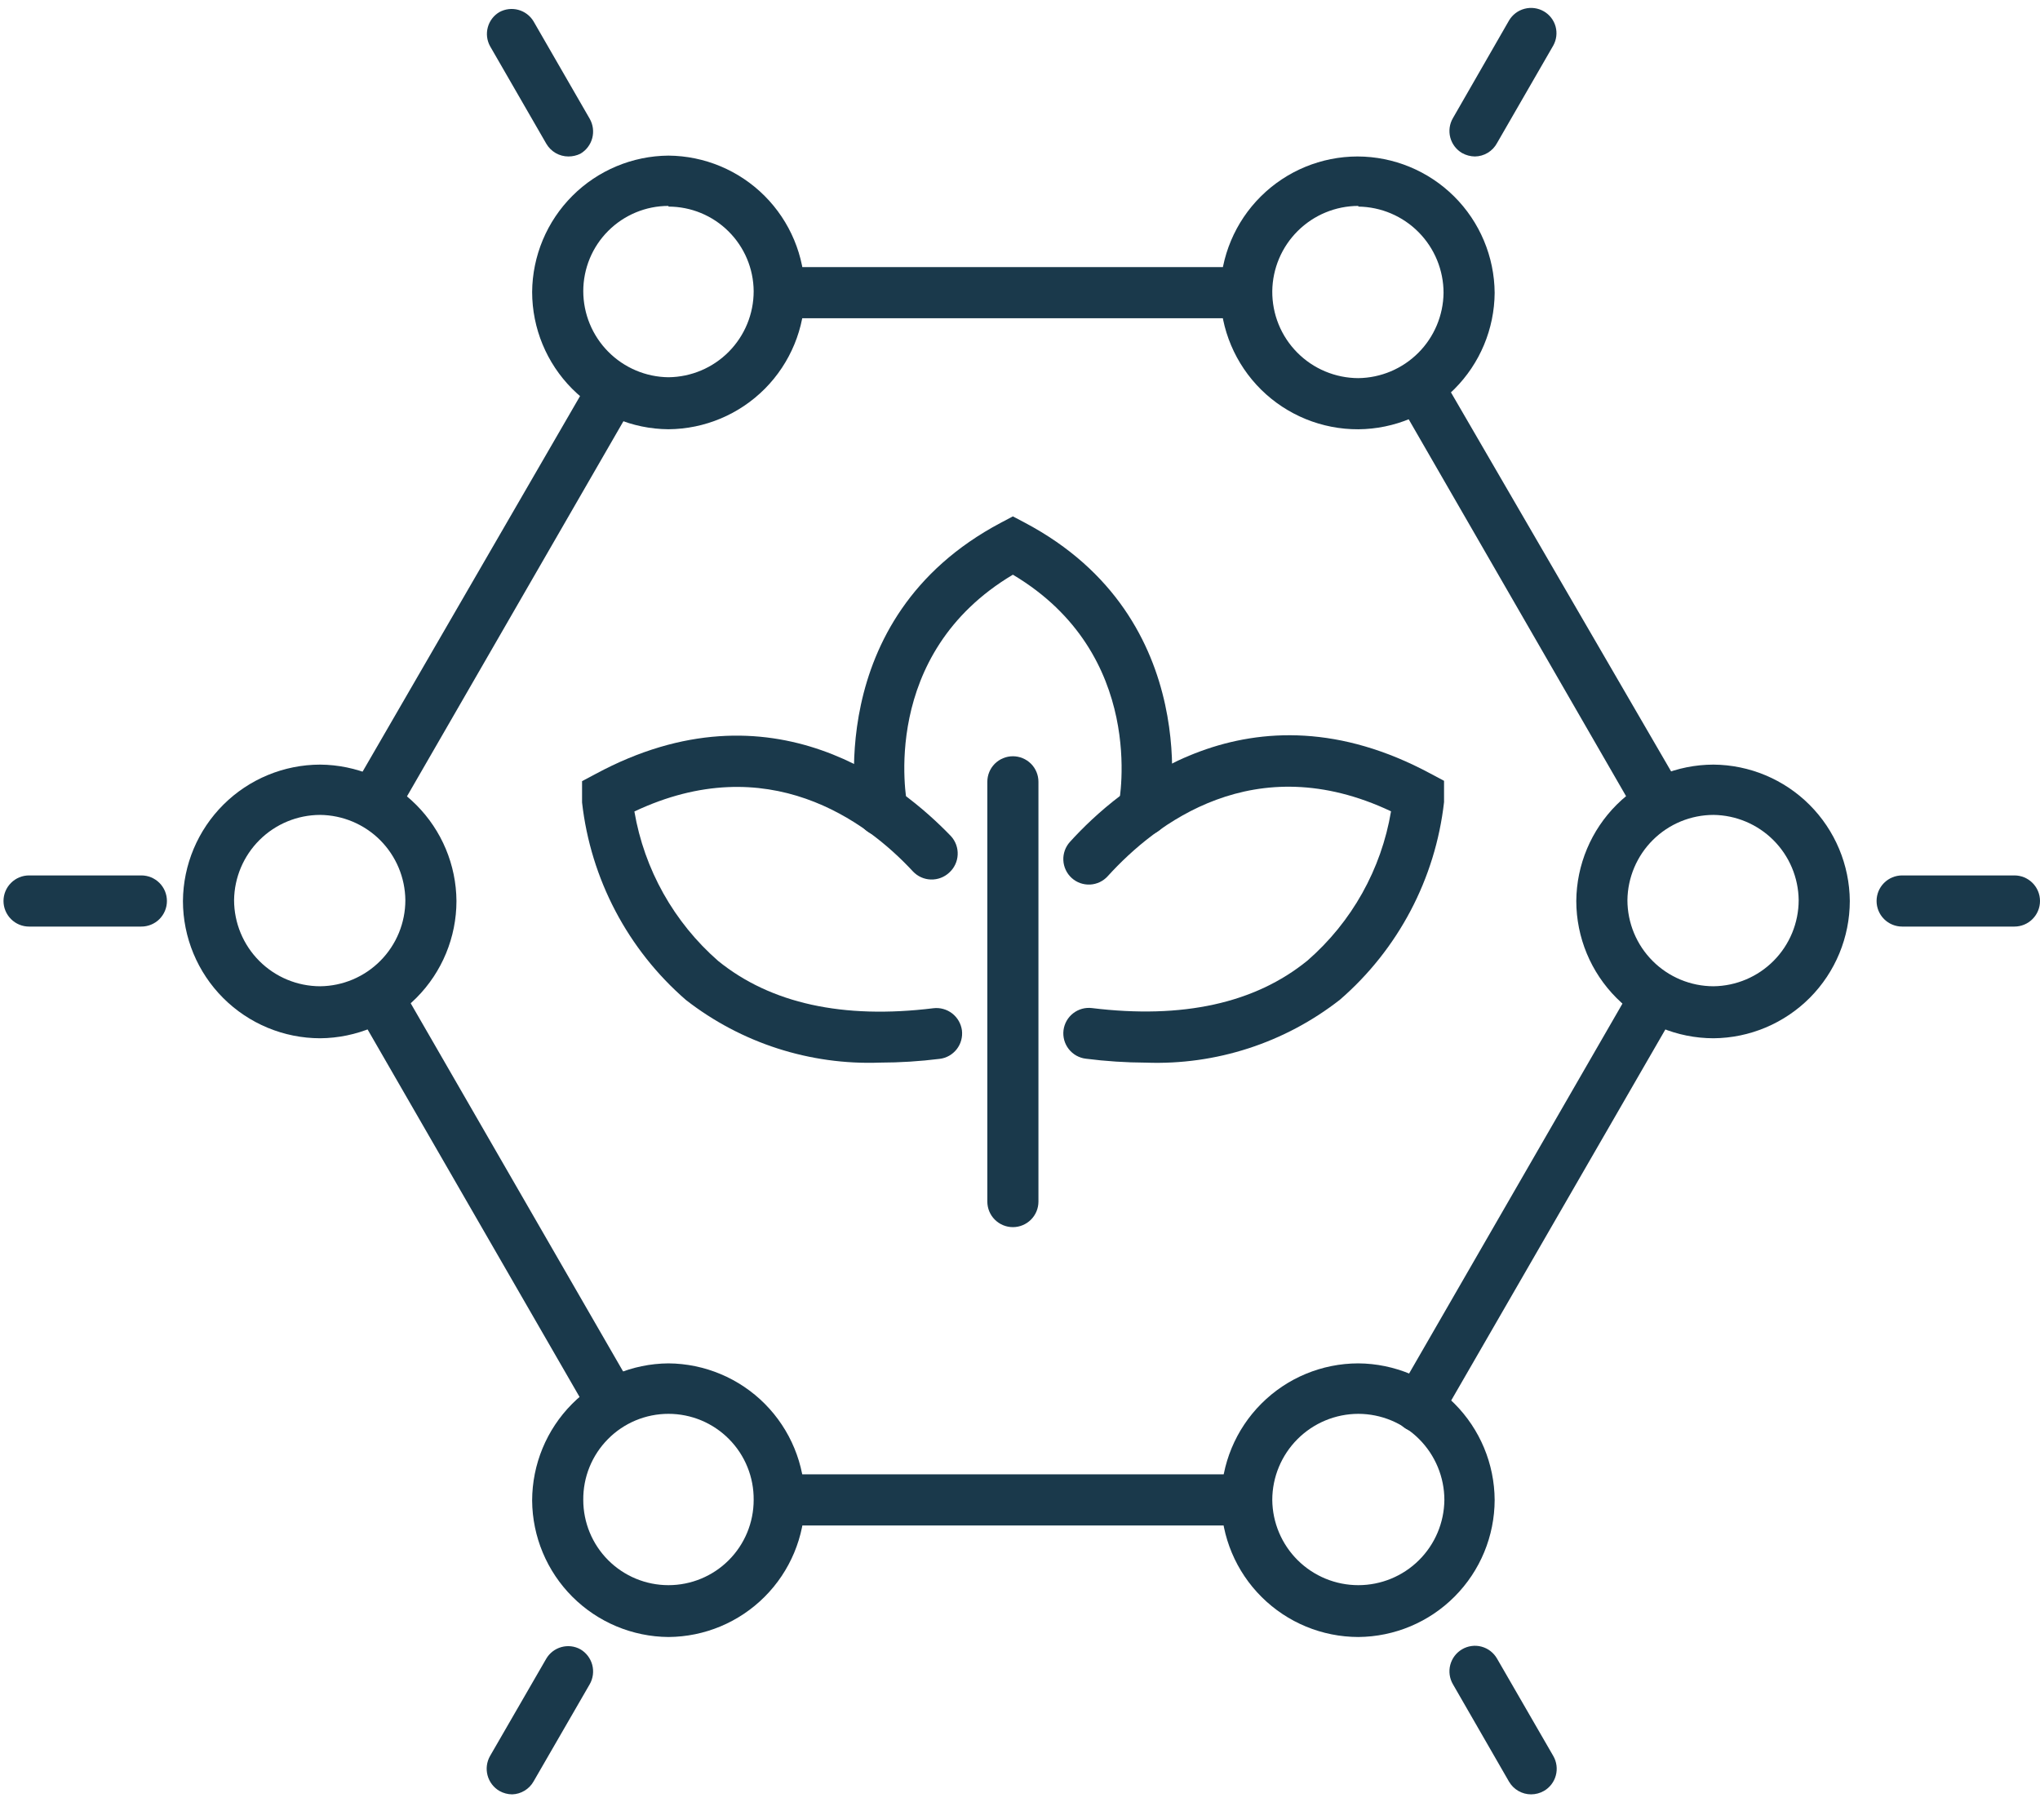 <svg width="74" height="66" viewBox="0 0 74 66" fill="none" xmlns="http://www.w3.org/2000/svg">
<path d="M31.92 38.539C29.381 38.633 26.891 37.83 24.885 36.27C22.773 34.44 21.427 31.881 21.114 29.104V28.331L21.603 28.071C28.038 24.602 32.73 28.492 34.498 30.328C34.664 30.511 34.751 30.753 34.739 30.999C34.728 31.246 34.619 31.478 34.436 31.645C34.256 31.814 34.017 31.905 33.77 31.898C33.523 31.892 33.289 31.787 33.119 31.608C31.401 29.753 27.84 27.15 23.012 29.431C23.372 31.535 24.446 33.45 26.054 34.854C27.958 36.394 30.579 36.969 33.855 36.567C34.099 36.537 34.345 36.605 34.54 36.755C34.734 36.906 34.861 37.127 34.894 37.371C34.908 37.492 34.899 37.614 34.866 37.732C34.834 37.849 34.778 37.959 34.703 38.055C34.627 38.151 34.534 38.231 34.428 38.291C34.322 38.351 34.205 38.389 34.084 38.403C33.366 38.492 32.644 38.538 31.92 38.539Z" fill="#1A394B"/>
<path d="M41.57 38.54C40.84 38.537 40.112 38.489 39.388 38.397C39.267 38.383 39.15 38.344 39.044 38.285C38.938 38.225 38.844 38.145 38.769 38.049C38.694 37.953 38.638 37.843 38.605 37.726C38.573 37.608 38.563 37.486 38.578 37.365C38.609 37.121 38.735 36.9 38.928 36.75C39.122 36.599 39.367 36.531 39.61 36.561C42.899 36.963 45.526 36.388 47.43 34.836C49.036 33.438 50.107 31.525 50.459 29.425C45.514 27.088 41.922 29.864 40.185 31.775C40.104 31.866 40.005 31.939 39.895 31.992C39.785 32.044 39.666 32.075 39.544 32.081C39.422 32.087 39.301 32.069 39.186 32.029C39.071 31.988 38.965 31.925 38.875 31.843C38.785 31.761 38.711 31.662 38.66 31.552C38.608 31.442 38.578 31.322 38.572 31.2C38.566 31.079 38.585 30.957 38.626 30.842C38.667 30.728 38.731 30.622 38.813 30.532C40.556 28.609 45.322 24.522 51.894 28.059L52.382 28.319V29.091C52.068 31.87 50.719 34.428 48.605 36.258C46.602 37.824 44.111 38.633 41.57 38.54Z" fill="#1A394B"/>
<path d="M41.483 30.309C41.422 30.315 41.36 30.315 41.298 30.309C41.058 30.259 40.847 30.116 40.712 29.911C40.577 29.706 40.527 29.456 40.575 29.215C40.624 28.98 41.595 23.73 36.742 20.843C31.889 23.73 32.866 28.986 32.916 29.215C32.963 29.457 32.913 29.707 32.776 29.912C32.639 30.117 32.427 30.26 32.186 30.309C32.067 30.334 31.945 30.334 31.825 30.311C31.706 30.288 31.593 30.241 31.492 30.174C31.39 30.107 31.304 30.02 31.236 29.919C31.169 29.818 31.122 29.705 31.098 29.586C31.098 29.518 29.713 22.444 36.309 18.957L36.742 18.728L37.175 18.957C43.771 22.444 42.411 29.518 42.392 29.586C42.346 29.792 42.23 29.976 42.065 30.108C41.9 30.239 41.695 30.31 41.483 30.309Z" fill="#1A394B"/>
<path d="M36.742 44.506C36.496 44.506 36.26 44.408 36.086 44.234C35.912 44.06 35.815 43.825 35.815 43.578V28.355C35.815 28.109 35.912 27.873 36.086 27.699C36.26 27.526 36.496 27.428 36.742 27.428C36.988 27.428 37.224 27.526 37.398 27.699C37.572 27.873 37.669 28.109 37.669 28.355V43.578C37.669 43.825 37.572 44.06 37.398 44.234C37.224 44.408 36.988 44.506 36.742 44.506Z" fill="#1A394B"/>
<path d="M60.208 30.056C60.045 30.056 59.884 30.013 59.742 29.932C59.6 29.85 59.481 29.733 59.398 29.592L50.67 14.462C50.555 14.252 50.526 14.005 50.589 13.774C50.653 13.544 50.803 13.347 51.01 13.225C51.219 13.108 51.466 13.079 51.697 13.142C51.929 13.206 52.126 13.358 52.246 13.565L61.018 28.665C61.132 28.875 61.16 29.121 61.096 29.351C61.033 29.582 60.883 29.779 60.678 29.901C60.538 29.994 60.376 30.047 60.208 30.056Z" fill="#1A394B"/>
<path d="M44.871 11.543H28.291C28.046 11.543 27.81 11.445 27.636 11.271C27.462 11.097 27.364 10.861 27.364 10.616C27.364 10.37 27.462 10.134 27.636 9.96C27.81 9.786 28.046 9.688 28.291 9.688H44.871C45.117 9.688 45.353 9.786 45.527 9.96C45.701 10.134 45.798 10.37 45.798 10.616C45.798 10.861 45.701 11.097 45.527 11.271C45.353 11.445 45.117 11.543 44.871 11.543Z" fill="#1A394B"/>
<path d="M13.739 29.741C13.577 29.739 13.418 29.696 13.276 29.617C13.064 29.493 12.909 29.29 12.847 29.053C12.784 28.815 12.818 28.562 12.942 28.35L21.454 13.652C21.577 13.447 21.774 13.297 22.005 13.235C22.236 13.173 22.482 13.203 22.691 13.318C22.898 13.438 23.05 13.636 23.114 13.867C23.177 14.098 23.147 14.345 23.031 14.555L14.549 29.253C14.471 29.399 14.354 29.523 14.212 29.609C14.069 29.695 13.906 29.74 13.739 29.741V29.741Z" fill="#1A394B"/>
<path d="M22.227 51.822C22.064 51.822 21.904 51.78 21.763 51.698C21.621 51.617 21.504 51.499 21.423 51.358L12.905 36.592C12.843 36.487 12.803 36.37 12.787 36.249C12.77 36.128 12.778 36.005 12.81 35.887C12.841 35.769 12.896 35.659 12.971 35.562C13.046 35.465 13.139 35.385 13.245 35.324C13.455 35.209 13.701 35.18 13.932 35.244C14.163 35.307 14.36 35.458 14.481 35.664L22.994 50.418C23.055 50.523 23.096 50.64 23.112 50.761C23.128 50.882 23.12 51.005 23.089 51.123C23.057 51.241 23.002 51.351 22.928 51.448C22.853 51.544 22.76 51.625 22.654 51.685C22.526 51.767 22.379 51.814 22.227 51.822Z" fill="#1A394B"/>
<path d="M45.193 55.327H28.291C28.046 55.325 27.811 55.227 27.637 55.054C27.464 54.88 27.366 54.645 27.364 54.4C27.364 54.154 27.462 53.918 27.636 53.744C27.81 53.57 28.046 53.472 28.291 53.472H45.193C45.438 53.472 45.674 53.57 45.848 53.744C46.022 53.918 46.12 54.154 46.12 54.4C46.12 54.646 46.022 54.882 45.848 55.056C45.674 55.229 45.438 55.327 45.193 55.327Z" fill="#1A394B"/>
<path d="M51.467 51.945C51.304 51.946 51.144 51.903 51.004 51.822C50.8 51.698 50.651 51.5 50.589 51.27C50.527 51.04 50.556 50.794 50.67 50.585L59.256 35.702C59.38 35.498 59.577 35.349 59.808 35.287C60.038 35.225 60.283 35.254 60.493 35.368C60.699 35.489 60.85 35.686 60.913 35.917C60.977 36.148 60.948 36.395 60.833 36.604L52.24 51.488C52.16 51.623 52.048 51.736 51.913 51.816C51.777 51.896 51.624 51.941 51.467 51.945V51.945Z" fill="#1A394B"/>
<path d="M24.248 15.568C22.935 15.559 21.678 15.03 20.752 14.098C19.825 13.165 19.305 11.905 19.303 10.591C19.313 9.282 19.837 8.029 20.762 7.104C21.688 6.178 22.94 5.654 24.248 5.644C25.557 5.654 26.809 6.178 27.735 7.104C28.66 8.029 29.184 9.282 29.194 10.591C29.192 11.905 28.672 13.165 27.746 14.098C26.819 15.03 25.562 15.559 24.248 15.568V15.568ZM24.248 7.468C23.429 7.468 22.643 7.794 22.063 8.374C21.483 8.953 21.158 9.74 21.158 10.56C21.159 11.382 21.484 12.171 22.063 12.755C22.641 13.339 23.426 13.673 24.248 13.682C25.071 13.674 25.857 13.342 26.436 12.757C27.015 12.172 27.34 11.383 27.339 10.56C27.333 9.744 27.004 8.964 26.425 8.39C25.846 7.815 25.064 7.493 24.248 7.493V7.468Z" fill="#1A394B"/>
<path d="M49.273 15.569C47.953 15.575 46.685 15.058 45.746 14.131C44.808 13.203 44.275 11.942 44.265 10.622C44.275 9.308 44.803 8.05 45.736 7.124C46.668 6.198 47.928 5.677 49.242 5.675C50.556 5.677 51.816 6.198 52.748 7.124C53.68 8.05 54.208 9.308 54.218 10.622C54.208 11.931 53.684 13.183 52.759 14.109C51.834 15.035 50.581 15.559 49.273 15.569ZM49.273 7.468C48.45 7.47 47.662 7.795 47.078 8.374C46.494 8.952 46.161 9.738 46.151 10.56C46.148 10.973 46.226 11.382 46.381 11.764C46.536 12.146 46.766 12.493 47.056 12.786C47.346 13.079 47.691 13.312 48.072 13.471C48.452 13.63 48.86 13.713 49.273 13.714C50.089 13.704 50.87 13.375 51.448 12.797C52.025 12.22 52.354 11.439 52.364 10.622C52.364 9.799 52.039 9.008 51.461 8.423C50.882 7.837 50.096 7.503 49.273 7.493V7.468Z" fill="#1A394B"/>
<path d="M24.248 59.371C22.94 59.361 21.688 58.837 20.762 57.911C19.837 56.986 19.313 55.733 19.303 54.424C19.305 53.11 19.825 51.85 20.752 50.917C21.678 49.985 22.935 49.457 24.248 49.447C25.562 49.457 26.819 49.985 27.746 50.917C28.672 51.85 29.192 53.11 29.194 54.424C29.186 55.734 28.662 56.987 27.736 57.913C26.811 58.839 25.558 59.363 24.248 59.371V59.371ZM24.248 51.277C23.84 51.277 23.436 51.358 23.058 51.515C22.681 51.673 22.339 51.903 22.052 52.194C21.765 52.484 21.538 52.828 21.384 53.207C21.23 53.586 21.154 53.991 21.158 54.4C21.158 55.22 21.483 56.006 22.063 56.586C22.643 57.166 23.429 57.491 24.248 57.491C25.068 57.491 25.855 57.166 26.434 56.586C27.014 56.006 27.339 55.22 27.339 54.4C27.343 53.991 27.267 53.586 27.113 53.207C26.96 52.828 26.733 52.484 26.445 52.194C26.158 51.903 25.816 51.673 25.439 51.515C25.061 51.358 24.657 51.277 24.248 51.277V51.277Z" fill="#1A394B"/>
<path d="M49.273 59.371C47.959 59.369 46.699 58.849 45.767 57.922C44.834 56.996 44.306 55.739 44.296 54.424C44.298 53.105 44.823 51.84 45.756 50.907C46.688 49.973 47.953 49.448 49.273 49.447C50.582 49.456 51.836 49.982 52.761 50.908C53.687 51.836 54.21 53.09 54.218 54.4C54.215 55.713 53.694 56.972 52.767 57.903C51.842 58.834 50.586 59.361 49.273 59.371V59.371ZM49.273 51.277C48.445 51.279 47.652 51.608 47.067 52.193C46.482 52.779 46.152 53.572 46.151 54.4C46.159 55.222 46.491 56.009 47.076 56.588C47.661 57.167 48.45 57.491 49.273 57.491C50.095 57.491 50.885 57.167 51.469 56.588C52.054 56.009 52.386 55.222 52.394 54.4C52.393 53.572 52.063 52.779 51.478 52.193C50.893 51.608 50.1 51.279 49.273 51.277Z" fill="#1A394B"/>
<path d="M62.156 37.656C60.836 37.654 59.571 37.129 58.639 36.196C57.706 35.263 57.181 33.998 57.179 32.678C57.189 31.364 57.717 30.107 58.649 29.18C59.581 28.254 60.842 27.733 62.156 27.731C63.464 27.741 64.716 28.265 65.642 29.191C66.567 30.117 67.091 31.369 67.101 32.678C67.099 33.992 66.579 35.253 65.653 36.185C64.726 37.117 63.469 37.646 62.156 37.656V37.656ZM62.156 29.555C61.333 29.557 60.545 29.882 59.961 30.461C59.377 31.04 59.044 31.825 59.034 32.647C59.035 33.475 59.365 34.268 59.95 34.853C60.535 35.439 61.328 35.768 62.156 35.77C62.978 35.76 63.763 35.427 64.341 34.843C64.92 34.258 65.245 33.469 65.246 32.647C65.237 31.83 64.908 31.049 64.331 30.472C63.753 29.894 62.972 29.565 62.156 29.555Z" fill="#1A394B"/>
<path d="M11.613 37.656C10.293 37.654 9.029 37.129 8.096 36.196C7.163 35.263 6.638 33.998 6.636 32.678C6.646 31.364 7.175 30.107 8.107 29.18C9.039 28.254 10.299 27.733 11.613 27.731C12.921 27.741 14.174 28.265 15.099 29.191C16.024 30.117 16.549 31.369 16.558 32.678C16.557 33.992 16.036 35.253 15.11 36.185C14.184 37.117 12.927 37.646 11.613 37.656V37.656ZM11.613 29.555C10.791 29.557 10.002 29.882 9.418 30.461C8.834 31.04 8.501 31.825 8.491 32.647C8.493 33.475 8.822 34.268 9.407 34.853C9.992 35.439 10.785 35.768 11.613 35.77C12.435 35.762 13.222 35.429 13.8 34.844C14.379 34.26 14.704 33.47 14.704 32.647C14.696 31.83 14.367 31.048 13.79 30.47C13.212 29.892 12.43 29.564 11.613 29.555V29.555Z" fill="#1A394B"/>
<path d="M73.073 33.605H68.999C68.753 33.605 68.517 33.507 68.343 33.333C68.169 33.159 68.072 32.923 68.072 32.678C68.072 32.431 68.169 32.196 68.343 32.022C68.517 31.848 68.753 31.75 68.999 31.75H73.073C73.319 31.75 73.555 31.848 73.728 32.022C73.902 32.196 74 32.431 74 32.678C74 32.923 73.902 33.159 73.728 33.333C73.555 33.507 73.319 33.605 73.073 33.605Z" fill="#1A394B"/>
<path d="M20.62 5.675C20.457 5.675 20.297 5.632 20.156 5.551C20.015 5.469 19.898 5.352 19.816 5.211L17.776 1.674C17.661 1.464 17.632 1.218 17.696 0.987C17.759 0.756 17.91 0.559 18.116 0.438C18.326 0.324 18.571 0.295 18.801 0.357C19.031 0.419 19.229 0.567 19.352 0.771L21.392 4.308C21.514 4.522 21.546 4.775 21.483 5.012C21.419 5.249 21.265 5.452 21.052 5.576C20.918 5.641 20.77 5.675 20.62 5.675V5.675Z" fill="#1A394B"/>
<path d="M18.58 65.078C18.417 65.077 18.258 65.034 18.116 64.954C17.904 64.83 17.75 64.628 17.686 64.391C17.622 64.153 17.655 63.9 17.776 63.687L19.816 60.156C19.938 59.95 20.135 59.799 20.366 59.736C20.596 59.672 20.843 59.701 21.052 59.816C21.265 59.94 21.419 60.143 21.483 60.38C21.546 60.617 21.514 60.87 21.392 61.084L19.352 64.614C19.274 64.751 19.162 64.865 19.026 64.946C18.891 65.028 18.737 65.073 18.58 65.078Z" fill="#1A394B"/>
<path d="M5.122 33.605H1.054C0.808 33.605 0.572 33.507 0.399 33.333C0.225 33.159 0.127 32.923 0.127 32.678C0.127 32.431 0.225 32.196 0.399 32.022C0.572 31.848 0.808 31.75 1.054 31.75H5.128C5.374 31.75 5.61 31.848 5.784 32.022C5.958 32.196 6.055 32.431 6.055 32.678C6.055 32.8 6.031 32.921 5.984 33.034C5.937 33.147 5.868 33.249 5.782 33.336C5.695 33.422 5.592 33.49 5.479 33.536C5.365 33.582 5.244 33.606 5.122 33.605V33.605Z" fill="#1A394B"/>
<path d="M53.501 5.675C53.339 5.673 53.179 5.63 53.037 5.551C52.825 5.427 52.671 5.224 52.608 4.987C52.546 4.749 52.58 4.496 52.704 4.284L54.737 0.747C54.861 0.535 55.064 0.38 55.302 0.318C55.54 0.255 55.792 0.289 56.005 0.413C56.212 0.533 56.364 0.731 56.428 0.962C56.491 1.193 56.461 1.44 56.345 1.65L54.305 5.187C54.227 5.333 54.111 5.455 53.97 5.541C53.828 5.627 53.666 5.673 53.501 5.675Z" fill="#1A394B"/>
<path d="M55.541 65.078C55.378 65.078 55.218 65.035 55.077 64.954C54.936 64.873 54.819 64.755 54.737 64.614L52.704 61.084C52.58 60.871 52.546 60.618 52.608 60.381C52.671 60.143 52.825 59.94 53.037 59.816C53.143 59.754 53.259 59.714 53.38 59.698C53.501 59.681 53.624 59.689 53.742 59.721C53.86 59.753 53.971 59.807 54.067 59.882C54.164 59.957 54.244 60.05 54.305 60.156L56.345 63.687C56.406 63.792 56.445 63.909 56.461 64.03C56.477 64.151 56.469 64.273 56.437 64.391C56.406 64.509 56.351 64.619 56.277 64.716C56.203 64.812 56.11 64.894 56.005 64.954C55.863 65.035 55.704 65.077 55.541 65.078Z" fill="#1A394B"/>
</svg>

